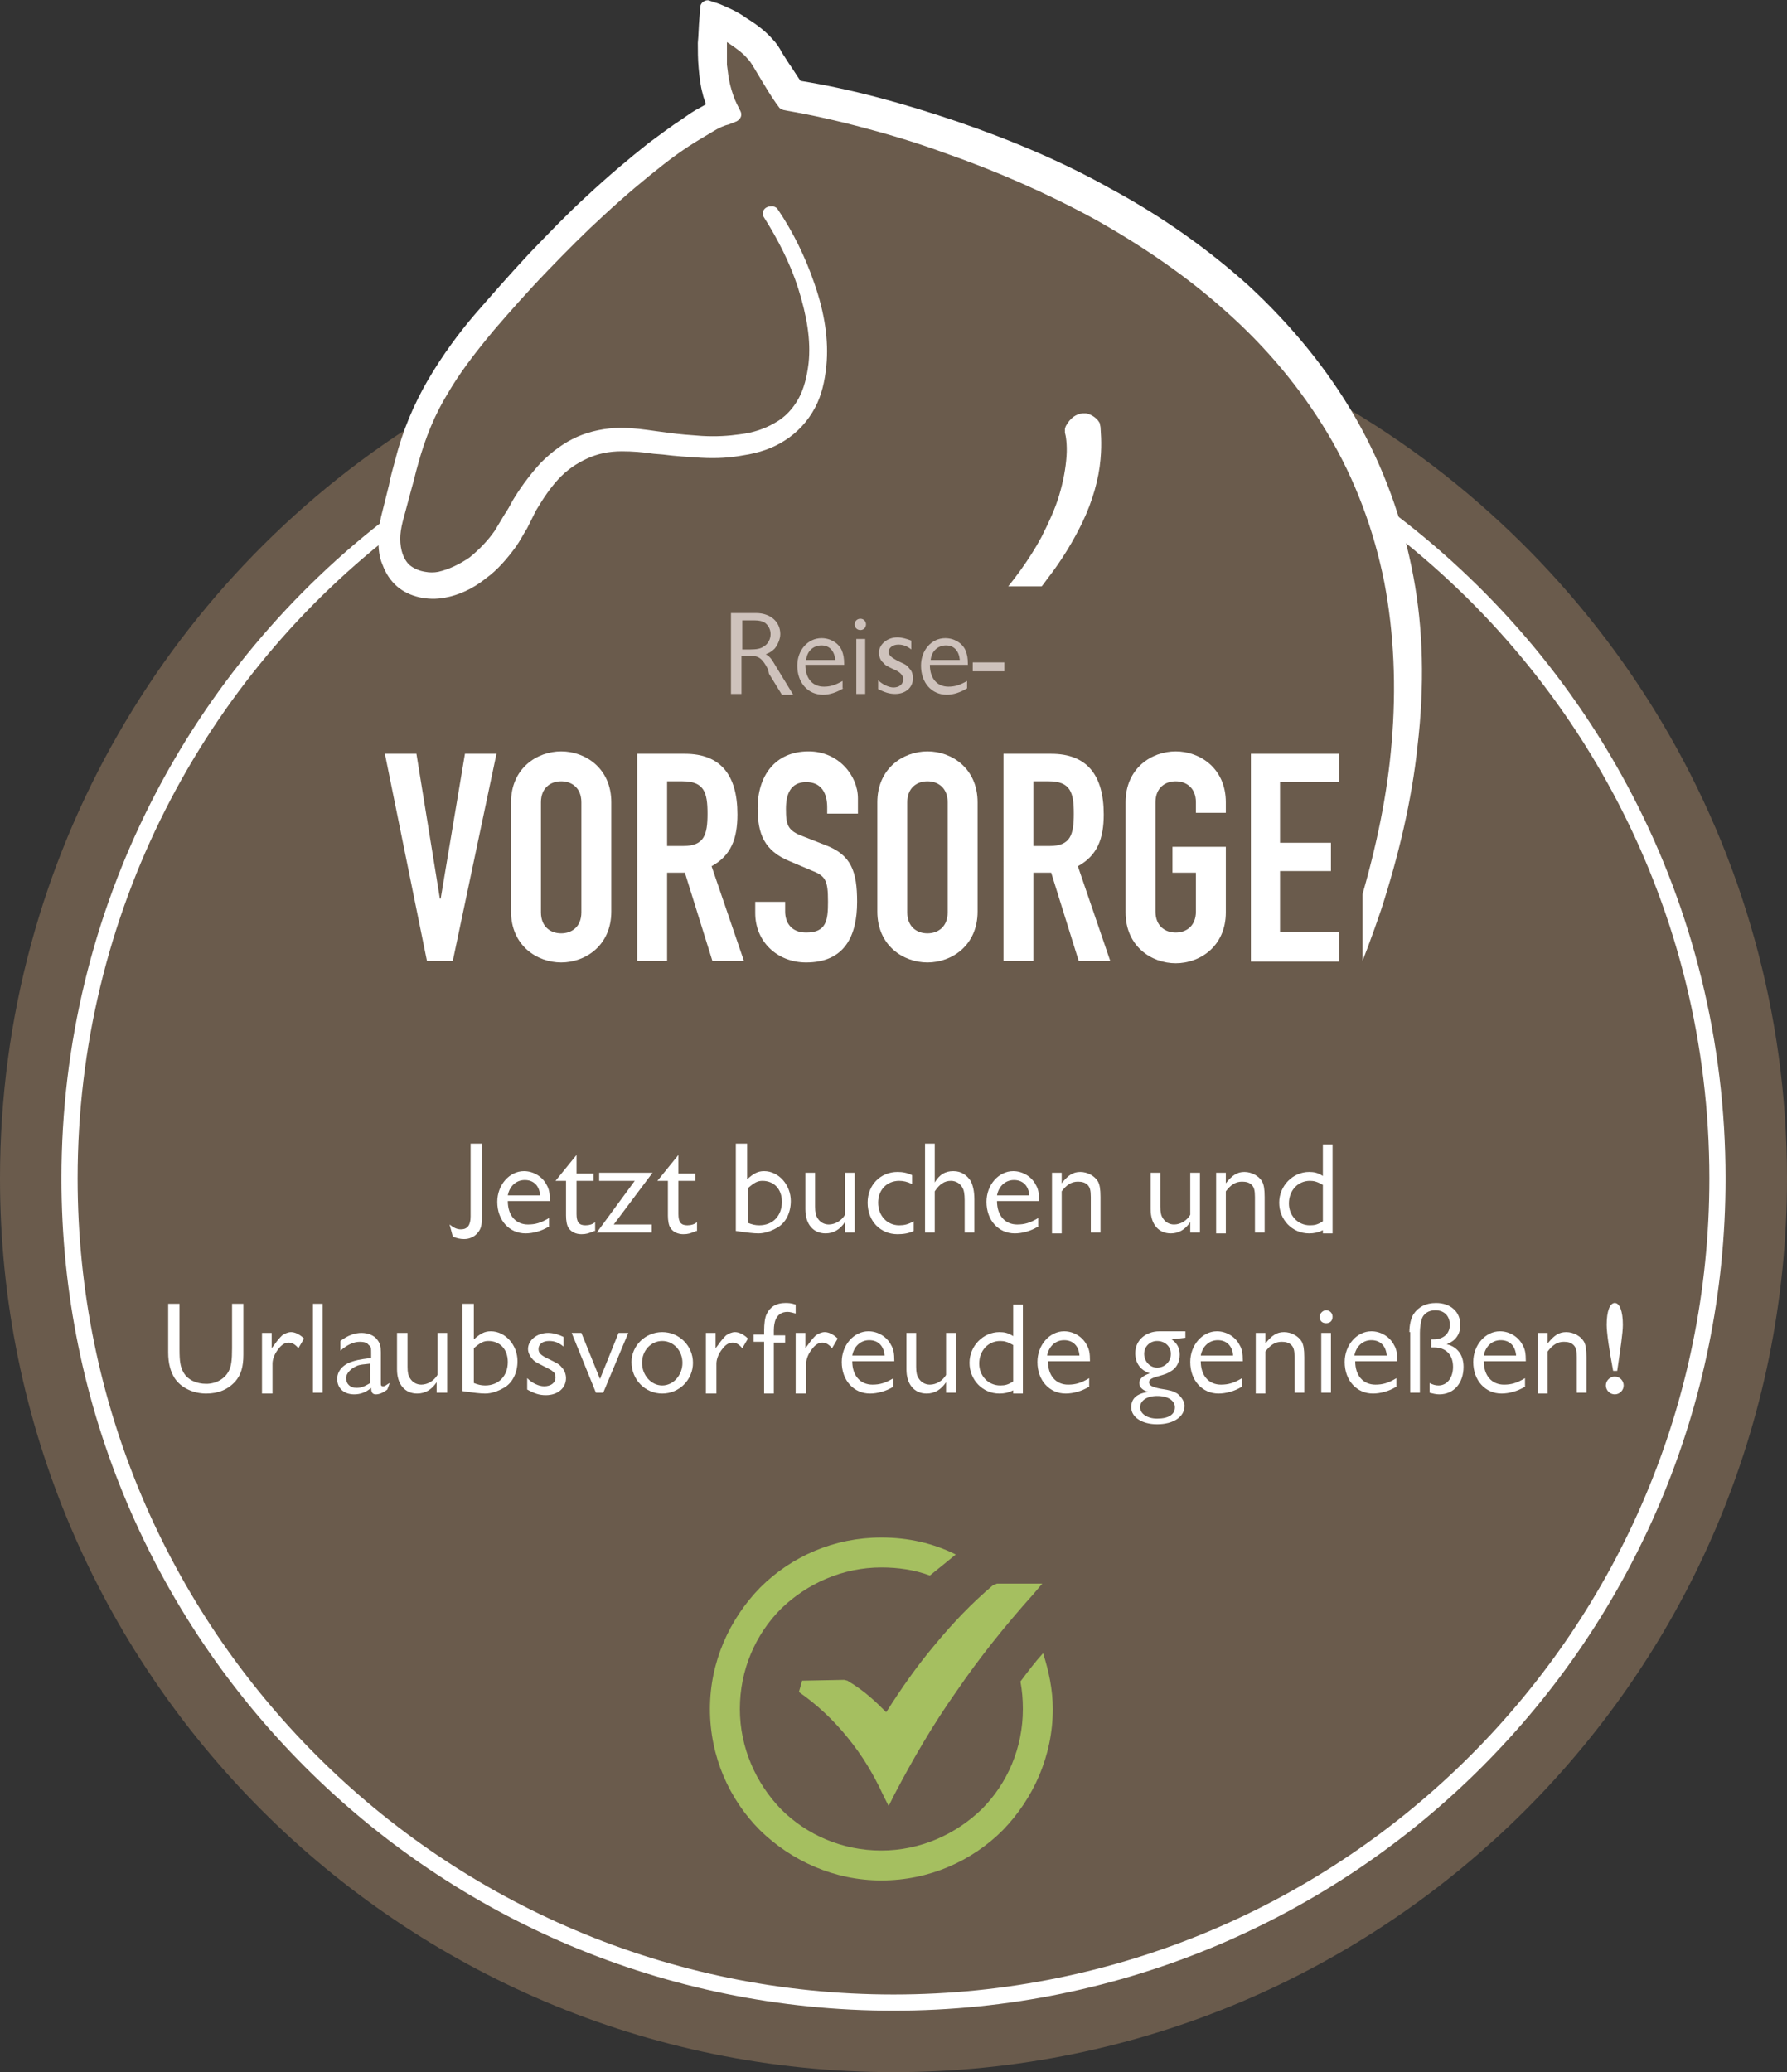 <?xml version="1.0" encoding="utf-8"?>
<!DOCTYPE svg PUBLIC "-//W3C//DTD SVG 1.1//EN" "http://www.w3.org/Graphics/SVG/1.1/DTD/svg11.dtd">
<svg xmlns="http://www.w3.org/2000/svg" xmlns:xlink="http://www.w3.org/1999/xlink" version="1.1" id="Ebene_1" x="0px" y="0px" width="221px" height="256.2px" viewBox="0 0 221 256.2" enable-background="new 0 0 221 256.2" xml:space="preserve">
<rect x="0" y="0" width="221" height="256.2" fill="#333333" stroke="none"/>
<path fill="#6A5B4C" d="M221,145.7c0,61-49.5,110.5-110.5,110.5S0,206.7,0,145.7c0-40,21.3-75.1,53.2-94.5c0.5-0.3,0.9-1.9,1.2-2.5  c1-2.5,17.3-29.8,35.5-34.8c1.8-0.5-2.6-8.7-0.4-10.4c2-1.6,8.1,9.6,9.1,9.7c18.8,1.4,49.5,14.3,62.7,34.3c0.9,1.3,2.8,1.5,4.2,2.3  C198.6,68.9,221,104.7,221,145.7z"/>
<path fill="none" stroke="#FFFFFF" stroke-width="2" stroke-miterlimit="10" d="M170.9,63.6c25.2,18.6,41.5,48.4,41.5,82.1  c0,56.3-45.6,101.9-101.9,101.9C54.2,247.6,8.6,202,8.6,145.7c0-33.1,15.8-62.6,40.3-81.2"/>
<g>
	<path fill="#FFFFFF" d="M174.8,71.3c-1.3-7-3.7-13.6-7.2-19.7c-3.4-5.9-7.9-11.4-13.2-16.3c-4.9-4.4-10.6-8.5-17.1-12   c-5.7-3.2-12-5.9-19-8.3c-6.8-2.3-13.1-4-19.3-5c-0.5-0.7-0.9-1.4-1.4-2.1l-0.9-1.4c-0.3-0.6-0.7-1.2-1.2-1.7   c-0.8-0.9-1.8-1.7-3.1-2.5C91.3,1.5,90.2,1,89,0.5l-1.2-0.4C87.6,0,87.3,0,87,0.2c-0.2,0.1-0.4,0.4-0.4,0.7l-0.1,1.3   c-0.1,1.1-0.1,2.1-0.2,3.1c0,1,0,2,0.1,3.1c0.1,1.1,0.2,2.1,0.5,3.2c0.1,0.5,0.3,0.9,0.4,1.3c-0.2,0.1-0.5,0.3-0.7,0.4   c-0.8,0.4-1.5,0.9-2.2,1.4c-1.4,0.9-2.7,1.9-4.2,3c-2.4,1.9-4.9,4-7.7,6.6c-2.4,2.2-4.7,4.6-7.1,7.1c-2.6,2.8-4.7,5.2-6.7,7.5   c-1.8,2.1-4,5-5.9,8.3c-1.6,2.8-3,6-3.9,9.6c-0.3,1.1-0.6,2.1-0.8,3.2L47.1,64c-0.2,1.1-0.3,1.9-0.3,2.8c0,1.1,0.1,2.1,0.5,3   c0.4,1.1,1,2,1.8,2.7c1.5,1.3,3.8,1.8,5.9,1.4c1.7-0.3,3.5-1.1,5.1-2.4c1.4-1,2.6-2.4,3.7-3.9c0.5-0.7,0.9-1.5,1.4-2.3l0.2-0.4   c0.3-0.6,0.6-1.2,0.9-1.8c0.9-1.5,1.7-2.7,2.7-3.8c1.1-1.2,2.3-2,3.6-2.6c1.3-0.6,2.7-0.9,4.3-0.9c1.3,0,2.6,0.1,3.9,0.3l1.2,0.1   c1.5,0.2,3.1,0.3,4.7,0.4c2,0.1,3.6,0,5.2-0.3c2-0.3,3.7-0.9,5.1-1.8c1.6-1,2.9-2.4,3.8-4.1c0.8-1.5,1.2-3.2,1.4-5.2   c0.3-3.1-0.2-6.5-1.5-10.2c-1.1-3.2-2.6-6.3-4.5-9.1c-0.1-0.2-0.3-0.3-0.6-0.4c-0.2,0-0.5,0-0.7,0.1l-0.2,0.1   c-0.4,0.3-0.5,0.8-0.2,1.2c1.7,2.7,3.2,5.6,4.2,8.7c1.1,3.5,1.6,6.5,1.3,9.3c-0.2,1.7-0.6,3.2-1.2,4.3c-0.7,1.3-1.7,2.4-3,3.1   c-1.2,0.7-2.6,1.2-4.3,1.4c-1.4,0.2-2.9,0.3-4.7,0.2c-1.4-0.1-2.8-0.2-4.2-0.4l-1.5-0.2c-1.4-0.2-2.8-0.4-4.3-0.4   c-1.9,0-3.8,0.4-5.4,1.1c-1.6,0.7-3.1,1.8-4.5,3.2c-1.1,1.2-2.2,2.6-3.2,4.2c-0.4,0.6-0.7,1.3-1.1,1.9l-0.2,0.3   c-0.4,0.7-0.8,1.3-1.2,2c-0.9,1.3-2,2.4-3.1,3.3c-1.3,0.9-2.6,1.5-3.9,1.8c-0.5,0.1-1.1,0.1-1.6,0l0,0c-0.7-0.1-1.4-0.4-1.9-0.8   c-0.8-0.7-1.2-1.9-1.2-3.3c0-0.6,0.1-1.3,0.3-2.1l1.1-4.1c0.3-1,0.5-2,0.8-3c0.9-3.3,2.1-6.2,3.7-8.8c1.4-2.4,3.2-4.8,5.7-7.8   c1.9-2.2,4-4.6,6.6-7.3c2.4-2.5,4.7-4.8,7-6.9c2.7-2.5,5.1-4.5,7.4-6.3c1.4-1.1,2.7-2,4-2.8c0.7-0.4,1.3-0.8,2-1.2   c0.8-0.5,1.5-0.8,2-0.9l1-0.4c0.2-0.1,0.4-0.3,0.5-0.5c0.1-0.2,0.1-0.5,0-0.7l-0.5-1c-0.3-0.6-0.6-1.5-0.8-2.3   c-0.2-0.8-0.3-1.7-0.4-2.5c0-0.9,0-1.9,0-2.8c0,0,0,0,0,0c0.1,0.1,0.2,0.1,0.3,0.2c0.9,0.6,1.7,1.2,2.2,1.8   c0.3,0.3,0.5,0.6,0.8,1.1l0.9,1.5c0.6,1,1.2,2,1.9,3l0.3,0.4c0.1,0.2,0.3,0.3,0.6,0.4l0.5,0.1c2.9,0.5,6.1,1.2,9.8,2.2   c3.4,0.9,6.6,1.9,9.6,3c6.3,2.2,12.5,4.9,18.4,8.1c6.1,3.4,11.6,7.2,16.3,11.4c5.2,4.6,9.4,9.7,12.7,15.2c3.4,5.7,5.7,11.9,7,18.4   c1.2,6.3,1.5,13,0.9,19.9c-0.5,6.1-1.8,12.6-3.9,19.7c-1.8,5.9-4.1,12.2-7.1,19c-0.2,0.4,0,0.9,0.4,1.2l0.2,0.1   c0.1,0,0.2,0.1,0.3,0.1c0.4,0,0.7-0.1,0.9-0.5c3.2-6.4,5.8-12.8,7.9-19c2.2-6.8,3.8-13.6,4.5-20.2C176.2,84.7,176,77.7,174.8,71.3z   "/>
	<path fill="#FFFFFF" d="M136,52.3l-0.2-0.3c-0.4-0.5-1-0.8-1.5-0.9l-0.4,0c-0.8,0.1-1.5,0.5-2.1,1.6l-0.1,0.3l0,0.5   c0.1,0.3,0.3,1.4,0.2,2.9c-0.1,1.5-0.4,3.1-0.9,4.8c-0.5,1.7-1.3,3.4-2.2,5.2c-1.4,2.6-3.4,5.4-5.8,8.1c-0.6,0.6-1,1.1-1.2,1.3   l-0.6,0.7v0c-0.2,0.2-0.5,0.5-0.8,0.8c-0.8,0.8-1.7,1.7-2.6,2.4c-1.1,1-1.6,1.4-1.7,1.5l-0.6,0.5c0,0-0.8,1,0.3,1.7   c0.9,0.5,1.4,0,1.4,0l2.3-1.8h0c0,0,0,0,0,0c0.4-0.3,1-0.8,2.1-1.8c1.1-1,2.3-2,2.3-2l1.3-1.3c1.6-1.6,3.1-3.2,4.3-4.9   c1.8-2.3,3.3-4.8,4.4-7.1c1.2-2.5,2-5.3,2.2-7.7c0.2-2.1,0-3.7,0-4L136,52.3z"/>
</g>
<rect x="69.5" y="72.5" fill="#6A5B4C" width="99" height="63"/>
<g>
	<rect x="37.3" y="75.8" fill="none" width="138.8" height="46.4"/>
	<path fill="#CEC2BC" d="M90.4,75.8h3.1c1.8,0,3,1.1,3,2.6c0,0.6-0.3,1.3-0.7,1.8c-0.3,0.3-0.6,0.5-1.1,0.7c0.4,0.2,0.7,0.5,1.2,1.4   l2.2,3.6h-1.4l-1.6-2.6L95,82.8c-0.7-1.4-1.2-1.7-2.1-1.7h-1.2v4.7h-1.3V75.8z M92.8,80.3c0.8,0,1.3-0.1,1.7-0.4   c0.5-0.3,0.8-0.9,0.8-1.5c0-0.6-0.3-1.1-0.7-1.4c-0.3-0.2-0.7-0.3-1.3-0.3h-1.5v3.6H92.8z"/>
	<path fill="#CEC2BC" d="M104.3,85.1c-0.8,0.5-1.7,0.8-2.5,0.8c-1.9,0-3.2-1.5-3.2-3.6c0-1.9,1.3-3.4,3-3.4c1.1,0,2.1,0.6,2.5,1.5   c0.2,0.5,0.3,0.9,0.3,1.8h-4.8c0,1.7,0.9,2.7,2.3,2.7c0.8,0,1.4-0.2,2.3-0.7V85.1z M103.3,81.6c-0.1-1.1-0.7-1.8-1.7-1.8   c-1,0-1.8,0.7-1.9,1.8H103.3z"/>
	<path fill="#CEC2BC" d="M105.7,77.2c0-0.4,0.3-0.7,0.7-0.7c0.4,0,0.7,0.3,0.7,0.7c0,0.4-0.3,0.7-0.7,0.7S105.7,77.6,105.7,77.2z    M105.9,79h1.1v6.8h-1.1V79z"/>
	<path fill="#CEC2BC" d="M108.6,84.1c0.5,0.5,1.3,0.9,1.9,0.9c0.7,0,1.2-0.4,1.2-1c0-0.3-0.1-0.5-0.3-0.7c-0.2-0.2-0.3-0.3-1-0.6   c-0.6-0.3-0.9-0.4-1.1-0.7c-0.4-0.3-0.6-0.8-0.6-1.3c0-1,1-1.9,2.3-1.9c0.5,0,1.2,0.2,1.7,0.4v1.1c-0.5-0.4-1-0.6-1.6-0.6   c-0.7,0-1.2,0.4-1.2,0.9c0,0.4,0.3,0.7,1.3,1.2c0.9,0.4,1,0.5,1.3,0.9c0.3,0.3,0.4,0.7,0.4,1.2c0,1.1-0.9,1.9-2.2,1.9   c-0.7,0-1.3-0.2-2.1-0.6V84.1z"/>
	<path fill="#CEC2BC" d="M119.6,85.1c-0.8,0.5-1.7,0.8-2.5,0.8c-1.9,0-3.2-1.5-3.2-3.6c0-1.9,1.3-3.4,3-3.4c1.1,0,2.1,0.6,2.5,1.5   c0.2,0.5,0.3,0.9,0.3,1.8H115c0,1.7,0.9,2.7,2.3,2.7c0.8,0,1.4-0.2,2.3-0.7V85.1z M118.7,81.6c-0.1-1.1-0.7-1.8-1.7-1.8   c-1,0-1.8,0.7-1.9,1.8H118.7z"/>
	<path fill="#CEC2BC" d="M120.3,81.9h3.9v1.1h-3.9V81.9z"/>
	<path fill="#FFFFFF" d="M56,118.8h-3.2l-5.2-25.6h3.9l2.9,17.9h0.1l3-17.9h3.9L56,118.8z"/>
	<path fill="#FFFFFF" d="M63.2,99.2c0-4.2,3.2-6.3,6.2-6.3s6.2,2.1,6.2,6.3v13.5c0,4.2-3.2,6.3-6.2,6.3s-6.2-2.1-6.2-6.3V99.2z    M66.9,112.8c0,1.8,1.2,2.6,2.5,2.6s2.5-0.8,2.5-2.6V99.2c0-1.8-1.2-2.6-2.5-2.6s-2.5,0.8-2.5,2.6V112.8z"/>
	<path fill="#FFFFFF" d="M78.8,93.2h5.9c4.4,0,6.5,2.6,6.5,7.5c0,3-0.8,5.1-3.2,6.4l4,11.7h-3.9l-3.4-10.9h-2.2v10.9h-3.7V93.2z    M82.4,104.6h2.1c2.6,0,3-1.4,3-4c0-2.6-0.4-4-3.1-4h-1.9V104.6z"/>
	<path fill="#FFFFFF" d="M106,100.6h-3.7v-0.8c0-1.7-0.7-3.1-2.6-3.1c-2,0-2.5,1.6-2.5,3.3c0,2,0.2,2.7,2.1,3.4l2.8,1.1   c3.2,1.2,3.9,3.3,3.9,7c0,4.3-1.6,7.5-6.3,7.5c-3.6,0-6.3-2.6-6.3-6.1v-1.4h3.7v1.2c0,1.3,0.7,2.6,2.6,2.6c2.5,0,2.7-1.5,2.7-3.8   c0-2.7-0.3-3.2-2.1-3.9l-2.6-1.1c-3.2-1.3-4-3.4-4-6.6c0-3.9,2.1-7,6.3-7c3.7,0,6.1,3,6.1,5.8V100.6z"/>
	<path fill="#FFFFFF" d="M108.5,99.2c0-4.2,3.2-6.3,6.2-6.3s6.2,2.1,6.2,6.3v13.5c0,4.2-3.2,6.3-6.2,6.3s-6.2-2.1-6.2-6.3V99.2z    M112.2,112.8c0,1.8,1.2,2.6,2.5,2.6s2.5-0.8,2.5-2.6V99.2c0-1.8-1.2-2.6-2.5-2.6s-2.5,0.8-2.5,2.6V112.8z"/>
	<path fill="#FFFFFF" d="M124.1,93.2h5.9c4.4,0,6.5,2.6,6.5,7.5c0,3-0.8,5.1-3.2,6.4l4,11.7h-3.9l-3.4-10.9h-2.2v10.9h-3.7V93.2z    M127.7,104.6h2.1c2.6,0,3-1.4,3-4c0-2.6-0.4-4-3.1-4h-1.9V104.6z"/>
	<path fill="#FFFFFF" d="M139.2,99.2c0-4.2,3.2-6.3,6.2-6.3s6.2,2.1,6.2,6.3v1.3h-3.7v-1.3c0-1.8-1.2-2.6-2.5-2.6s-2.5,0.8-2.5,2.6   v13.5c0,1.8,1.2,2.6,2.5,2.6s2.5-0.8,2.5-2.6v-4.8h-2.9v-3.2h6.6v8.1c0,4.2-3.2,6.3-6.2,6.3s-6.2-2.1-6.2-6.3V99.2z"/>
	<path fill="#FFFFFF" d="M154.7,93.2h10.9v3.5h-7.3v7.5h6.3v3.5h-6.3v7.5h7.3v3.7h-10.9V93.2z"/>
</g>
<g>
	<path fill="#A5BF60" d="M109,190.1c3.3,0,6.4,0.7,9.2,2.1c-1.1,0.9-2.2,1.8-3.2,2.6c-1.9-0.7-3.9-1-6-1c-4.8,0-9.2,2-12.4,5.1   c-3.2,3.2-5.1,7.6-5.1,12.4c0,4.8,2,9.2,5.1,12.4c3.2,3.2,7.6,5.1,12.4,5.1c4.8,0,9.2-2,12.4-5.1c3.2-3.2,5.1-7.6,5.1-12.4   c0-1.2-0.1-2.3-0.3-3.4c0.9-1.2,1.8-2.4,2.8-3.5c0.7,2.2,1.2,4.5,1.2,6.9c0,5.8-2.4,11.1-6.2,15c-3.8,3.8-9.1,6.2-15,6.2   c-5.8,0-11.1-2.4-15-6.2c-3.8-3.8-6.2-9.1-6.2-15c0-5.8,2.4-11.1,6.2-15C97.9,192.4,103.2,190.1,109,190.1L109,190.1z M99.2,207.8   l5.2-0.1l0.4,0.1c1,0.6,2,1.3,2.9,2.1c0.7,0.6,1.3,1.2,1.9,1.8c1.9-3,3.8-5.7,5.9-8.2c2.3-2.8,4.7-5.3,7.3-7.5l0.5-0.2h5.6   l-1.1,1.3c-3.5,3.9-6.7,7.9-9.5,12c-2.9,4.1-5.4,8.4-7.7,12.8l-0.7,1.4l-0.7-1.4c-1.2-2.6-2.6-4.9-4.4-7.1c-1.7-2.1-3.7-4-6-5.6   L99.2,207.8L99.2,207.8z"/>
</g>
<g>
	<rect x="11.5" y="141.4" fill="none" width="198.5" height="45.7"/>
	<path fill="#FFFFFF" d="M55.6,151.4c0.5,0.4,0.9,0.6,1.4,0.6c0.8,0,1.2-0.5,1.2-1.6v-9h1.4v9c0,1.1-0.1,1.5-0.5,2   c-0.4,0.5-1,0.8-1.7,0.8c-0.5,0-0.9-0.1-1.4-0.3L55.6,151.4z"/>
	<path fill="#FFFFFF" d="M67.8,151.7c-0.8,0.5-1.9,0.8-2.8,0.8c-2,0-3.5-1.6-3.5-3.9c0-2.1,1.5-3.8,3.3-3.8c1.2,0,2.3,0.7,2.8,1.7   c0.3,0.5,0.4,1,0.4,2h-5.2c0,1.8,1,2.9,2.5,2.9c0.9,0,1.6-0.2,2.6-0.8V151.7z M66.8,147.8c-0.1-1.2-0.8-1.9-1.9-1.9   c-1.1,0-1.9,0.8-2.1,1.9H66.8z"/>
	<path fill="#FFFFFF" d="M73.5,152.2c-0.7,0.3-1,0.4-1.6,0.4c-0.7,0-1.3-0.3-1.6-0.8c-0.2-0.3-0.3-0.9-0.3-1.5V146h-1.3l2.6-3.2v2.3   h2.1v0.9h-2.1v4.1c0,1,0.3,1.4,1.1,1.4c0.4,0,0.9-0.1,1.2-0.4V152.2z"/>
	<path fill="#FFFFFF" d="M78.5,146h-4.4v-1h6.6l-4.8,6.4h4.7v1h-6.8L78.5,146z"/>
	<path fill="#FFFFFF" d="M86.1,152.2c-0.7,0.3-1,0.4-1.6,0.4c-0.7,0-1.3-0.3-1.6-0.8c-0.2-0.3-0.3-0.9-0.3-1.5V146h-1.3l2.6-3.2v2.3   h2.1v0.9h-2.1v4.1c0,1,0.3,1.4,1.1,1.4c0.4,0,0.9-0.1,1.2-0.4V152.2z"/>
	<path fill="#FFFFFF" d="M91.2,141.4h1.2v4.4c0.8-0.7,1.3-1,2.1-1c1.8,0,3.3,1.7,3.3,3.7c0,1.4-0.6,2.7-1.7,3.3   c-0.7,0.4-1.5,0.7-2.3,0.7c-0.6,0-1.4-0.1-2.8-0.3V141.4z M93.9,151.5c1.7,0,2.8-1.2,2.8-2.9c0-1.6-1-2.6-2.4-2.6   c-0.6,0-1,0.2-1.8,0.9v4.3C93,151.4,93.4,151.5,93.9,151.5z"/>
	<path fill="#FFFFFF" d="M99.6,145h1.2v4.2c0,0.7,0.1,1.1,0.3,1.4c0.3,0.5,0.8,0.8,1.4,0.8c0.8,0,1.6-0.5,2-1.2V145h1.2v7.4h-1.2   l0-1.3c-0.6,0.9-1.4,1.4-2.4,1.4c-1.5,0-2.5-1.1-2.5-3V145z"/>
	<path fill="#FFFFFF" d="M113,152.2c-0.6,0.3-1.3,0.4-2,0.4c-2.1,0-3.7-1.6-3.7-3.9c0-2.2,1.6-3.8,3.7-3.8c0.6,0,1.2,0.1,1.8,0.4   v1.1c-0.6-0.3-1.1-0.4-1.6-0.4c-1.5,0-2.6,1.1-2.6,2.7c0,1.6,1.1,2.8,2.6,2.8c0.6,0,1.1-0.1,1.8-0.5V152.2z"/>
	<path fill="#FFFFFF" d="M114.3,141.4h1.3v4.8c0.6-1,1.3-1.4,2.3-1.4c1,0,1.7,0.5,2.2,1.3c0.2,0.5,0.4,1.1,0.4,2.2v4.1h-1.2v-4   c0-0.8-0.1-1.3-0.3-1.6c-0.3-0.5-0.8-0.8-1.4-0.8c-0.8,0-1.4,0.4-2,1.3v5.1h-1.2V141.4z"/>
	<path fill="#FFFFFF" d="M128.3,151.7c-0.8,0.5-1.9,0.8-2.8,0.8c-2,0-3.5-1.6-3.5-3.9c0-2.1,1.5-3.8,3.3-3.8c1.2,0,2.3,0.7,2.8,1.7   c0.3,0.5,0.4,1,0.4,2h-5.2c0,1.8,1,2.9,2.5,2.9c0.9,0,1.6-0.2,2.6-0.8V151.7z M127.3,147.8c-0.1-1.2-0.8-1.9-1.9-1.9   c-1.1,0-1.9,0.8-2.1,1.9H127.3z"/>
	<path fill="#FFFFFF" d="M130.1,145h1.2v1.3c0.8-1,1.4-1.4,2.3-1.4c0.9,0,1.8,0.5,2.2,1.2c0.2,0.4,0.3,0.9,0.3,1.9v4.4h-1.2V148   c0-0.8-0.1-1.2-0.4-1.5c-0.3-0.3-0.7-0.4-1.2-0.4c-0.8,0-1.4,0.4-2,1.2v5.2h-1.2V145z"/>
	<path fill="#FFFFFF" d="M142.3,145h1.2v4.2c0,0.7,0.1,1.1,0.3,1.4c0.3,0.5,0.8,0.8,1.4,0.8c0.8,0,1.6-0.5,2-1.2V145h1.2v7.4h-1.2   l0-1.3c-0.6,0.9-1.4,1.4-2.4,1.4c-1.5,0-2.5-1.1-2.5-3V145z"/>
	<path fill="#FFFFFF" d="M150.4,145h1.2v1.3c0.8-1,1.4-1.4,2.3-1.4c0.9,0,1.8,0.5,2.2,1.2c0.2,0.4,0.3,0.9,0.3,1.9v4.4h-1.2V148   c0-0.8-0.1-1.2-0.4-1.5c-0.3-0.3-0.7-0.4-1.2-0.4c-0.8,0-1.4,0.4-2,1.2v5.2h-1.2V145z"/>
	<path fill="#FFFFFF" d="M163.6,152.1c-0.6,0.3-1.1,0.4-1.7,0.4c-2.1,0-3.7-1.7-3.7-3.8c0-2.1,1.7-3.8,3.7-3.8   c0.6,0,1.1,0.1,1.7,0.5v-3.9h1.2v11h-1.2V152.1z M163.6,146.5c-0.7-0.4-1.1-0.5-1.6-0.5c-1.5,0-2.6,1.2-2.6,2.8   c0,1.5,1.1,2.7,2.6,2.7c0.6,0,1-0.1,1.6-0.5V146.5z"/>
	<path fill="#FFFFFF" d="M30.1,167.5c0,1.5-0.3,2.5-1,3.3c-0.9,1-2.1,1.5-3.6,1.5c-1.6,0-3.1-0.7-3.9-1.9c-0.5-0.8-0.8-1.8-0.8-3.2   v-6h1.4v5.6c0,1.5,0.1,2.2,0.5,2.9c0.5,0.9,1.6,1.4,2.8,1.4c1.2,0,2.3-0.6,2.8-1.6c0.3-0.6,0.4-1.3,0.4-2.8v-5.5h1.4V167.5z"/>
	<path fill="#FFFFFF" d="M32.4,164.8h1.2l0,1.9l0.3-0.4c0.5-0.7,0.7-0.9,1-1.2c0.3-0.2,0.7-0.4,1.1-0.4c0.5,0,1.1,0.3,1.6,0.8   l-0.7,1.2c-0.4-0.5-0.8-0.7-1.2-0.7c-0.4,0-0.8,0.2-1.2,0.7c-0.5,0.6-0.8,1.3-0.8,1.9v3.7h-1.3V164.8z"/>
	<path fill="#FFFFFF" d="M38.7,161.2h1.2v11h-1.2V161.2z"/>
	<path fill="#FFFFFF" d="M47.9,171.8c-0.5,0.4-1,0.6-1.4,0.6c-0.4,0-0.6-0.2-0.6-0.8c-0.7,0.6-1.4,0.8-2.1,0.8   c-1.3,0-2.1-0.8-2.1-1.9c0-0.9,0.6-1.7,1.7-2.1c0.6-0.2,0.9-0.3,2.5-0.5v-0.6c0-0.6,0-0.8-0.3-1c-0.2-0.3-0.6-0.4-1.1-0.4   c-0.8,0-1.6,0.4-2.4,1.1v-1.2c0.9-0.7,1.8-1,2.6-1c0.8,0,1.6,0.3,2,0.9c0.3,0.4,0.4,0.8,0.4,1.5v3.7c0,0.4,0,0.5,0.3,0.5   c0.2,0,0.3-0.1,0.6-0.3l0.2-0.1L47.9,171.8z M45.8,168.6c-0.8,0.1-1.3,0.1-1.7,0.3c-0.7,0.3-1.3,0.9-1.3,1.5c0,0.7,0.5,1.2,1.3,1.2   c0.6,0,1-0.2,1.7-0.6V168.6z"/>
	<path fill="#FFFFFF" d="M49.2,164.8h1.2v4.2c0,0.7,0.1,1.1,0.3,1.4c0.3,0.5,0.8,0.8,1.4,0.8c0.8,0,1.6-0.5,2-1.2v-5.2h1.2v7.4H54   l0-1.3c-0.6,0.9-1.4,1.4-2.4,1.4c-1.5,0-2.5-1.1-2.5-3V164.8z"/>
	<path fill="#FFFFFF" d="M57.4,161.2h1.2v4.4c0.8-0.7,1.3-1,2.1-1c1.8,0,3.3,1.7,3.3,3.7c0,1.4-0.6,2.7-1.7,3.3   c-0.7,0.4-1.5,0.7-2.3,0.7c-0.6,0-1.4-0.1-2.8-0.3V161.2z M60,171.3c1.7,0,2.8-1.2,2.8-2.9c0-1.6-1-2.6-2.4-2.6   c-0.6,0-1,0.2-1.8,0.9v4.3C59.1,171.2,59.5,171.3,60,171.3z"/>
	<path fill="#FFFFFF" d="M65.2,170.4c0.6,0.6,1.4,1,2.1,1c0.8,0,1.4-0.4,1.4-1.1c0-0.3-0.1-0.6-0.3-0.7c-0.2-0.2-0.4-0.3-1.2-0.7   c-0.6-0.3-1-0.5-1.2-0.7c-0.4-0.4-0.7-0.9-0.7-1.4c0-1.1,1.1-2,2.5-2c0.6,0,1.3,0.2,1.9,0.5v1.2c-0.6-0.5-1.1-0.7-1.8-0.7   c-0.8,0-1.3,0.4-1.3,1c0,0.5,0.3,0.8,1.4,1.3c1,0.5,1.2,0.6,1.5,1c0.3,0.3,0.5,0.8,0.5,1.3c0,1.2-1,2.1-2.5,2.1   c-0.8,0-1.4-0.2-2.3-0.7V170.4z"/>
	<path fill="#FFFFFF" d="M70.7,164.8h1.2l2.3,5.7l2.3-5.7h1.2l-3.1,7.4h-0.9L70.7,164.8z"/>
	<path fill="#FFFFFF" d="M81.9,164.7c2.1,0,3.8,1.7,3.8,3.8s-1.7,3.8-3.8,3.8c-2.1,0-3.8-1.7-3.8-3.9   C78.1,166.4,79.8,164.7,81.9,164.7z M81.9,171.3c1.4,0,2.5-1.3,2.5-2.8s-1.1-2.7-2.5-2.7c-1.4,0-2.5,1.2-2.5,2.7   C79.4,170,80.5,171.3,81.9,171.3z"/>
	<path fill="#FFFFFF" d="M87.3,164.8h1.2l0,1.9l0.3-0.4c0.5-0.7,0.7-0.9,1-1.2c0.3-0.2,0.7-0.4,1.1-0.4c0.5,0,1.1,0.3,1.6,0.8   l-0.7,1.2c-0.4-0.5-0.8-0.7-1.2-0.7c-0.4,0-0.8,0.2-1.2,0.7c-0.5,0.6-0.8,1.3-0.8,1.9v3.7h-1.3V164.8z"/>
	<path fill="#FFFFFF" d="M94.5,165.9h-1.3V165h1.3v-0.5c0-0.8,0.1-1.6,0.3-2c0.4-0.9,1.2-1.4,2.3-1.4c0.4,0,0.7,0,1.3,0.2v1.1   c-0.4-0.1-0.7-0.2-1-0.2c-0.7,0-1.2,0.3-1.5,1c-0.1,0.3-0.2,0.7-0.2,1.3v0.6h1.4v0.9h-1.4v6.3h-1.2V165.9z"/>
	<path fill="#FFFFFF" d="M98.4,164.8h1.2l0,1.9l0.3-0.4c0.5-0.7,0.7-0.9,1-1.2c0.3-0.2,0.7-0.4,1.1-0.4c0.5,0,1.1,0.3,1.6,0.8   l-0.7,1.2c-0.4-0.5-0.8-0.7-1.2-0.7c-0.4,0-0.8,0.2-1.2,0.7c-0.5,0.6-0.8,1.3-0.8,1.9v3.7h-1.3V164.8z"/>
	<path fill="#FFFFFF" d="M110.4,171.5c-0.8,0.5-1.9,0.8-2.8,0.8c-2,0-3.5-1.6-3.5-3.9c0-2.1,1.5-3.8,3.3-3.8c1.2,0,2.3,0.7,2.8,1.7   c0.3,0.5,0.4,1,0.4,2h-5.2c0,1.8,1,2.9,2.5,2.9c0.9,0,1.6-0.2,2.6-0.8V171.5z M109.4,167.6c-0.1-1.2-0.8-1.9-1.9-1.9   c-1.1,0-1.9,0.8-2.1,1.9H109.4z"/>
	<path fill="#FFFFFF" d="M112.1,164.8h1.2v4.2c0,0.7,0.1,1.1,0.3,1.4c0.3,0.5,0.8,0.8,1.4,0.8c0.8,0,1.6-0.5,2-1.2v-5.2h1.2v7.4   h-1.2l0-1.3c-0.6,0.9-1.4,1.4-2.4,1.4c-1.5,0-2.5-1.1-2.5-3V164.8z"/>
	<path fill="#FFFFFF" d="M125.3,171.9c-0.6,0.3-1.1,0.4-1.7,0.4c-2.1,0-3.7-1.7-3.7-3.8c0-2.1,1.7-3.8,3.7-3.8   c0.6,0,1.1,0.1,1.7,0.5v-3.9h1.2v11h-1.2V171.9z M125.3,166.3c-0.7-0.4-1.1-0.5-1.6-0.5c-1.5,0-2.6,1.2-2.6,2.8   c0,1.5,1.1,2.7,2.6,2.7c0.6,0,1-0.1,1.6-0.5V166.3z"/>
	<path fill="#FFFFFF" d="M134.6,171.5c-0.8,0.5-1.9,0.8-2.8,0.8c-2,0-3.5-1.6-3.5-3.9c0-2.1,1.5-3.8,3.3-3.8c1.2,0,2.3,0.7,2.8,1.7   c0.3,0.5,0.4,1,0.4,2h-5.2c0,1.8,1,2.9,2.5,2.9c0.9,0,1.6-0.2,2.6-0.8V171.5z M133.5,167.6c-0.1-1.2-0.8-1.9-1.9-1.9   c-1.1,0-1.9,0.8-2.1,1.9H133.5z"/>
	<path fill="#FFFFFF" d="M144.9,165.6c0.7,0.5,1,1.1,1,1.9c0,0.9-0.4,1.7-1.2,2.1c-0.3,0.2-0.5,0.3-1.6,0.6c-0.7,0.2-1,0.4-1,0.7   c0,0.4,0.4,0.6,1.4,0.8c1.3,0.2,1.6,0.3,2.1,0.6c0.5,0.4,0.9,1,0.9,1.5c0,1.4-1.4,2.3-3.4,2.3c-1.9,0-3.2-0.9-3.2-2.1   c0-1.1,0.7-1.7,2.1-1.9c-0.7-0.2-1.1-0.6-1.1-1.1c0-0.5,0.4-0.9,1.3-1.2c-1.2-0.4-1.8-1.3-1.8-2.5c0-1.6,1.3-2.7,3-2.7h3.2v0.8   L144.9,165.6z M143.1,175.4c1.4,0,2.2-0.5,2.2-1.4c0-0.8-0.8-1.4-2.2-1.4c-1.3,0-2.1,0.6-2.1,1.4   C141,174.8,141.9,175.4,143.1,175.4z M144.8,167.4c0-0.9-0.7-1.6-1.7-1.6c-0.9,0-1.6,0.7-1.6,1.6c0,0.9,0.7,1.7,1.6,1.7   S144.8,168.4,144.8,167.4z"/>
	<path fill="#FFFFFF" d="M153.5,171.5c-0.8,0.5-1.9,0.8-2.8,0.8c-2,0-3.5-1.6-3.5-3.9c0-2.1,1.5-3.8,3.3-3.8c1.2,0,2.3,0.7,2.8,1.7   c0.3,0.5,0.4,1,0.4,2h-5.2c0,1.8,1,2.9,2.5,2.9c0.9,0,1.6-0.2,2.6-0.8V171.5z M152.5,167.6c-0.1-1.2-0.8-1.9-1.9-1.9   c-1.1,0-1.9,0.8-2.1,1.9H152.5z"/>
	<path fill="#FFFFFF" d="M155.3,164.8h1.2v1.3c0.8-1,1.4-1.4,2.3-1.4c0.9,0,1.8,0.5,2.2,1.2c0.2,0.4,0.3,0.9,0.3,1.9v4.4h-1.2v-4.4   c0-0.8-0.1-1.2-0.4-1.5c-0.3-0.3-0.7-0.4-1.2-0.4c-0.8,0-1.4,0.4-2,1.2v5.2h-1.2V164.8z"/>
	<path fill="#FFFFFF" d="M163.2,162.8c0-0.4,0.4-0.8,0.8-0.8c0.4,0,0.8,0.3,0.8,0.8s-0.3,0.8-0.8,0.8S163.2,163.3,163.2,162.8z    M163.4,164.8h1.2v7.4h-1.2V164.8z"/>
	<path fill="#FFFFFF" d="M172.6,171.5c-0.8,0.5-1.9,0.8-2.8,0.8c-2,0-3.5-1.6-3.5-3.9c0-2.1,1.5-3.8,3.3-3.8c1.2,0,2.3,0.7,2.8,1.7   c0.3,0.5,0.4,1,0.4,2h-5.2c0,1.8,1,2.9,2.5,2.9c0.9,0,1.6-0.2,2.6-0.8V171.5z M171.5,167.6c-0.1-1.2-0.8-1.9-1.9-1.9   c-1.1,0-1.9,0.8-2.1,1.9H171.5z"/>
	<path fill="#FFFFFF" d="M174.3,164.7c0-0.9,0.2-1.7,0.5-2.2c0.6-0.9,1.5-1.4,2.8-1.4c1.8,0,3,1.1,3,2.7c0,0.7-0.2,1.3-0.7,1.8   c-0.2,0.2-0.5,0.4-1,0.6c1.3,0.3,2.1,1.3,2.1,2.8c0,2-1.2,3.4-3,3.4c-0.4,0-0.8-0.1-1.2-0.2V171c0.4,0.2,0.7,0.3,1.1,0.3   c1.1,0,1.8-1,1.8-2.3c0-1.5-0.9-2.4-2.3-2.4c-0.1,0-0.2,0-0.4,0v-1h0.3c1.2,0,2-0.7,2-1.8c0-1.1-0.7-1.8-1.8-1.8   c-0.8,0-1.5,0.4-1.7,1.2c-0.1,0.4-0.2,0.9-0.2,1.6v7.4h-1.2V164.7z"/>
	<path fill="#FFFFFF" d="M188.5,171.5c-0.8,0.5-1.9,0.8-2.8,0.8c-2,0-3.5-1.6-3.5-3.9c0-2.1,1.5-3.8,3.3-3.8c1.2,0,2.3,0.7,2.8,1.7   c0.3,0.5,0.4,1,0.4,2h-5.2c0,1.8,1,2.9,2.5,2.9c0.9,0,1.6-0.2,2.6-0.8V171.5z M187.5,167.6c-0.1-1.2-0.8-1.9-1.9-1.9   c-1.1,0-1.9,0.8-2.1,1.9H187.5z"/>
	<path fill="#FFFFFF" d="M190.2,164.8h1.2v1.3c0.8-1,1.4-1.4,2.3-1.4c0.9,0,1.8,0.5,2.2,1.2c0.2,0.4,0.3,0.9,0.3,1.9v4.4h-1.2v-4.4   c0-0.8-0.1-1.2-0.4-1.5c-0.3-0.3-0.7-0.4-1.2-0.4c-0.8,0-1.4,0.4-2,1.2v5.2h-1.2V164.8z"/>
	<path fill="#FFFFFF" d="M199.7,170.2c0.6,0,1.1,0.5,1.1,1.1c0,0.6-0.5,1.1-1.1,1.1c-0.6,0-1.1-0.5-1.1-1.1   C198.6,170.7,199.1,170.2,199.7,170.2z M198.7,163.8c0-1.7,0.4-2.7,1-2.7s1,1,1,2.7c0,1-0.3,3-0.7,5.7h-0.5   C199,166.8,198.7,164.8,198.7,163.8z"/>
</g>
<g>
</g>
<g>
</g>
<g>
</g>
<g>
</g>
<g>
</g>
<g>
</g>
<g>
</g>
<g>
</g>
<g>
</g>
<g>
</g>
<g>
</g>
<g>
</g>
<g>
</g>
<g>
</g>
<g>
</g>
</svg>
